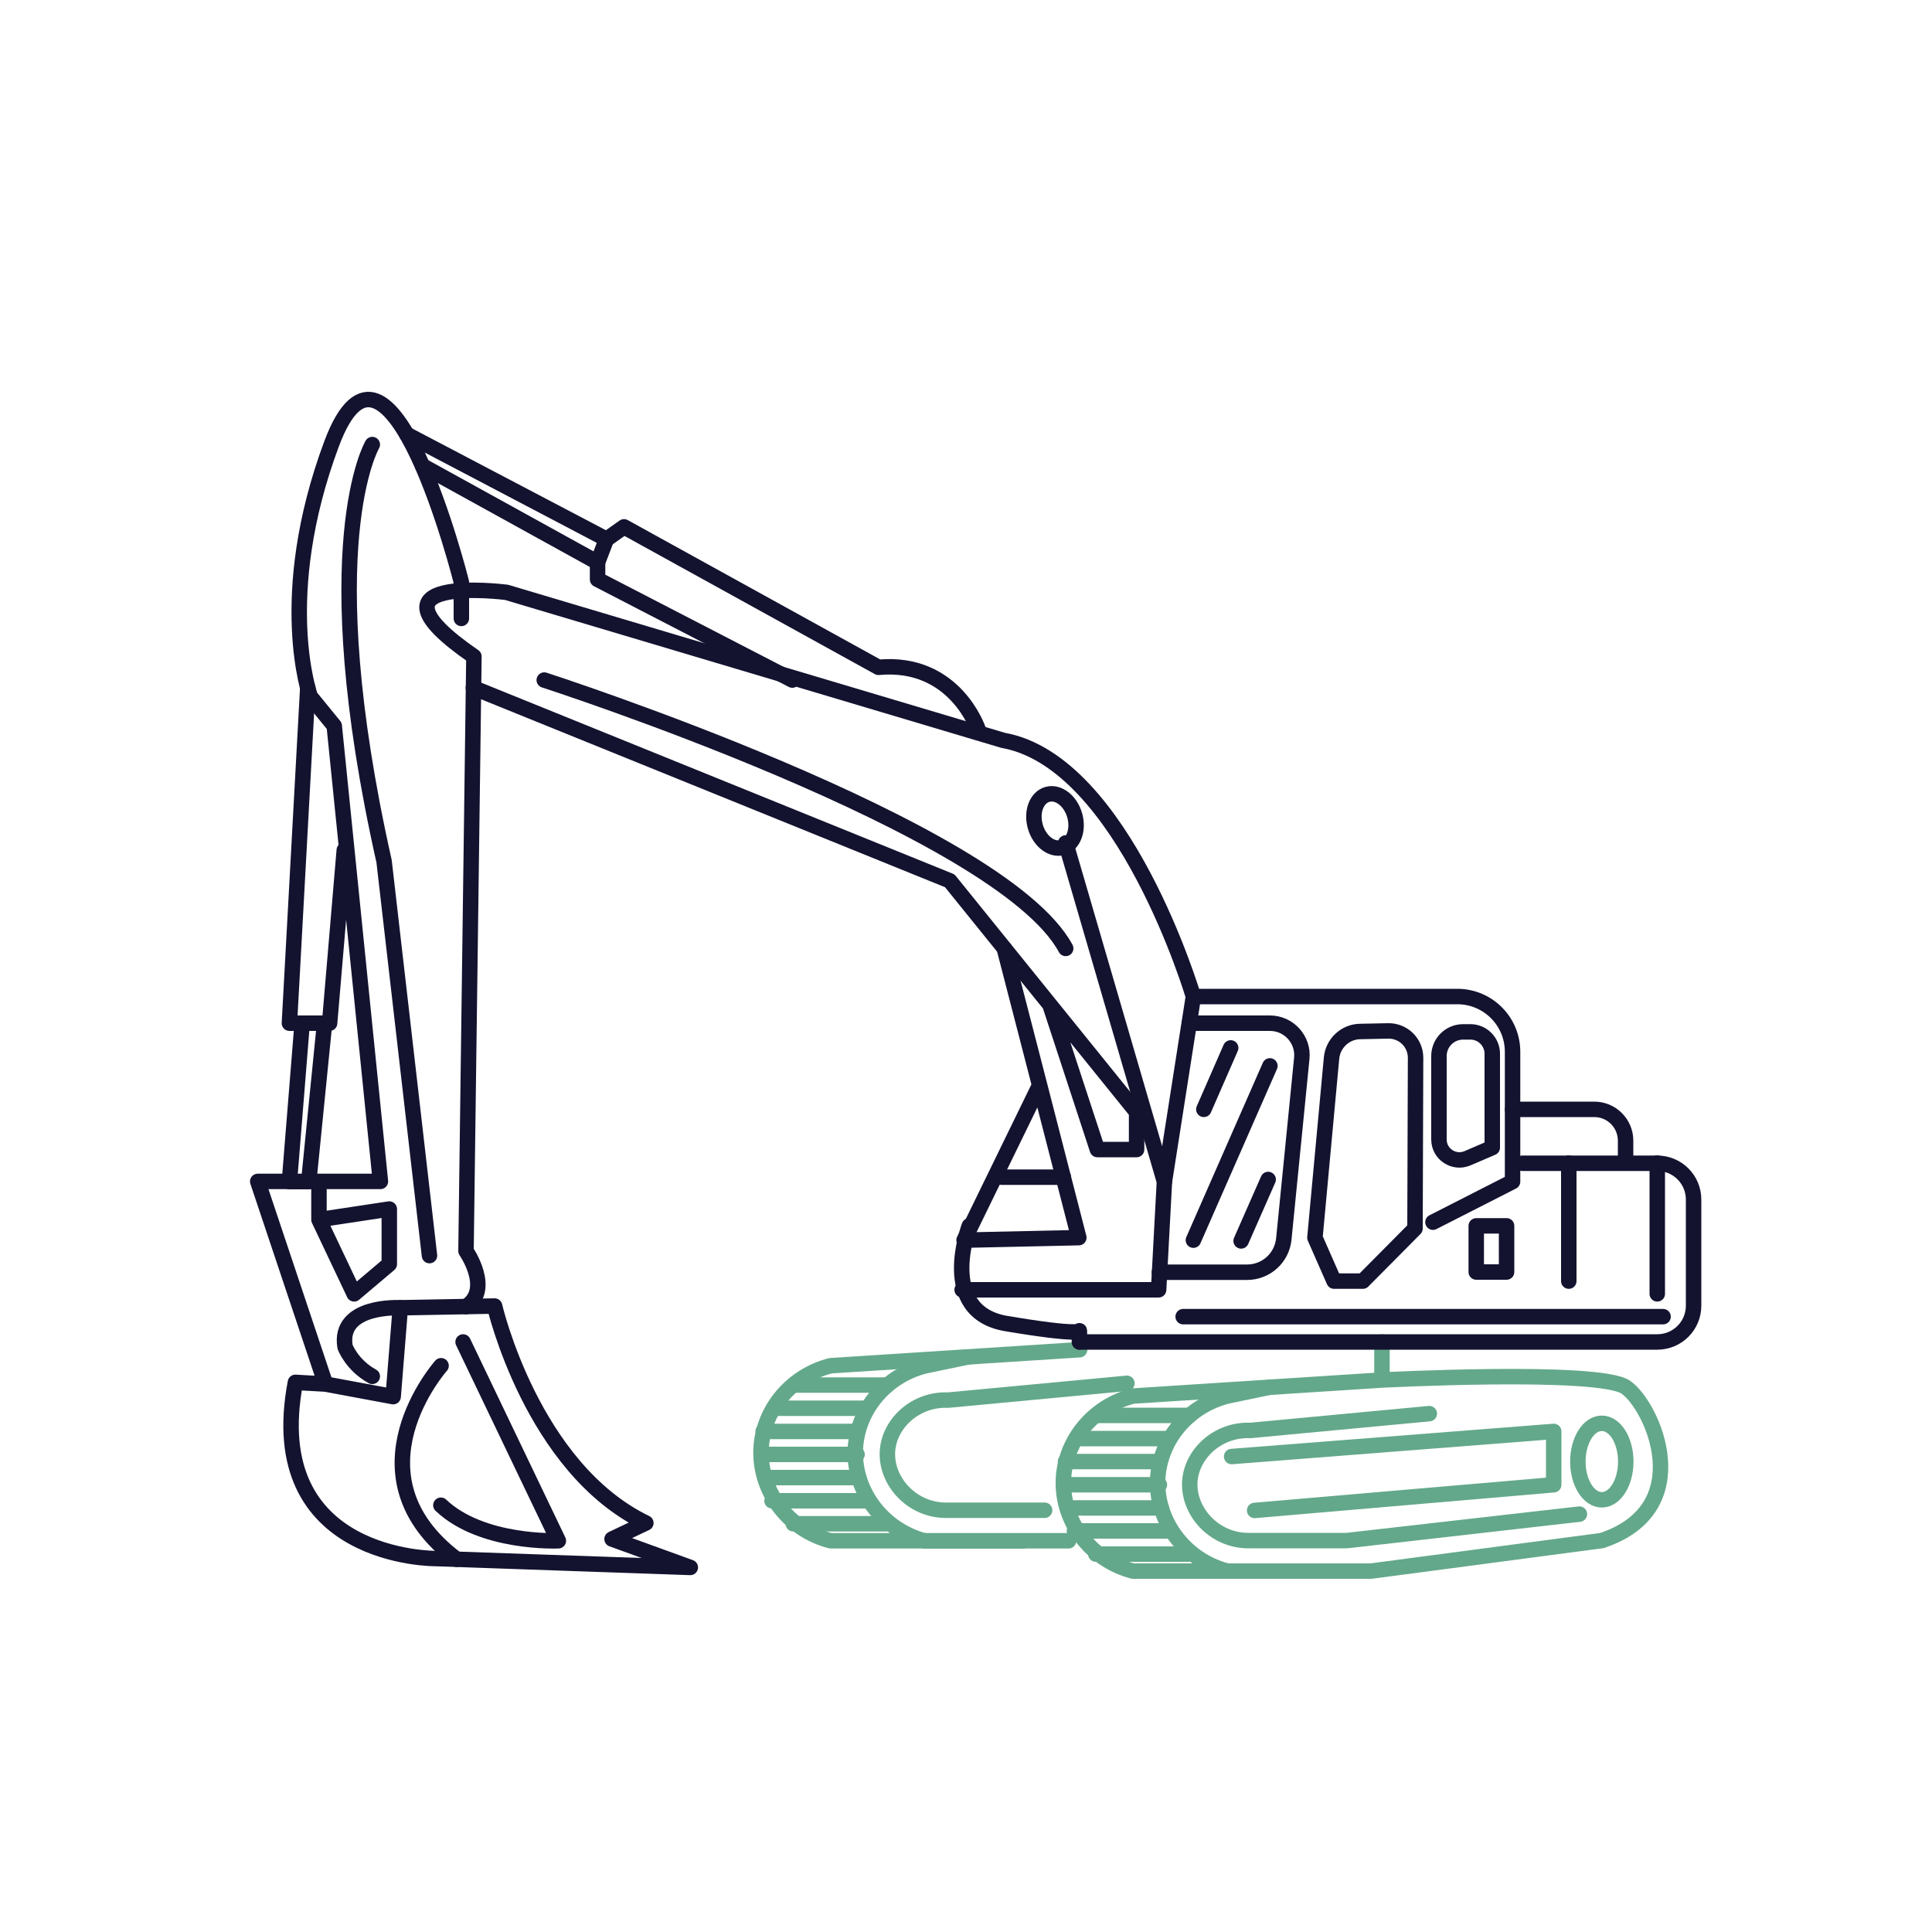 <?xml version="1.0" encoding="utf-8"?>
<!-- Generator: Adobe Illustrator 26.0.0, SVG Export Plug-In . SVG Version: 6.00 Build 0)  -->
<svg version="1.1" id="Layer_1" xmlns="http://www.w3.org/2000/svg" xmlns:xlink="http://www.w3.org/1999/xlink" x="0px" y="0px"
	 viewBox="0 0 1000 1000" style="enable-background:new 0 0 1000 1000;" xml:space="preserve">
<style type="text/css">
	.st0{fill:none;stroke:#131330;stroke-width:8;stroke-linecap:round;stroke-linejoin:round;stroke-miterlimit:10;}
	.st1{fill:none;stroke:#131330;stroke-width:8;stroke-linecap:round;stroke-linejoin:round;stroke-miterlimit:9.999;}
	.st2{fill:none;stroke:#63A88A;stroke-width:8;stroke-linecap:round;stroke-linejoin:round;stroke-miterlimit:10;}
	.st3{fill:none;stroke:#EC0000;stroke-width:8;stroke-linecap:round;stroke-linejoin:round;stroke-miterlimit:10;}
</style>
<g id="Layer_2_00000000215548126714857660000016517232084955802788_">
	<path class="st0" d="M238.8,320.1v-18.8c0,0-37.7-150.7-67.2-71.5s-11,130.7-11,130.7l12.4,15.2l23.9,235.8h-63.5l35.1,104.9
		l35,6.5l3.7-46l48.8-0.9c0,0,19.3,83.8,78.3,112.3l-17.5,8.3l40.5,14.7l-131.7-4.6c0,0-90.2,0.9-72.7-91.2l15.7,0.9"/>
	<path class="st0" d="M207.1,676.9c0,0-32.2-1.8-28.5,20.2c0,0,3.4,9.4,14.1,15.3"/>
	<path class="st0" d="M239.7,694.6L289,797.5c0,0-39.6,1.8-60.8-18.4"/>
	<path class="st0" d="M228.3,706.9c0,0-50.1,56.4,8.1,100.2"/>
	<path class="st0" d="M192.7,230.1c0,0-30.7,51.8,6.1,215.7l23.5,204.1"/>
	<polyline class="st0" points="165.1,611.6 165.1,631.3 201.5,625.8 201.5,654.3 183.3,669.7 165.1,631.3 	"/>
	<polyline class="st0" points="159.3,356 149.8,529.6 170.6,529.6 178.2,440 	"/>
	<polyline class="st0" points="156.4,529.6 149.8,611.6 159.8,611.6 168,529.6 	"/>
	<polyline class="st0" points="210.5,224.8 313.9,279.1 309.3,291.1 218.7,241.1 	"/>
	<path class="st0" d="M506.3,377.6c0,0-12-35.9-51.6-32.2l-131.7-72.7l-9.2,6.5"/>
	<polyline class="st0" points="309.3,291.1 309.3,299.9 410.1,352 	"/>
	<path class="st0" d="M281.7,352c0,0,236,76.2,269.9,138.9"/>
	
		<ellipse transform="matrix(0.961 -0.275 0.275 0.961 -95.831 166.634)" class="st1" cx="546.3" cy="425.1" rx="10.6" ry="14.3"/>
	<polyline class="st0" points="519.8,490.9 538.1,561.7 558.4,640.6 499,641.9 538.1,561.7 	"/>
	<polyline class="st0" points="543.4,520 568,595 588.3,595 588.3,575.6 491.6,455.9 245,356 	"/>
	<path class="st2" d="M558.8,694.6v4l-128.9,8.3c-20,5.1-34.4,22.1-35.9,41.8c-1.6,22,13.4,43,35.9,48.8c41.7,0,81.5,0,123.2,0"/>
	<path class="st0" d="M501.7,634.5c0.2-0.4-17.1,44.6,19.3,50.6c38.7,6.5,37.7,3.7,37.7,3.7v5.8"/>
	<path class="st2" d="M529.4,797.6c-41.7,0-9,0-50.7,0c-22.5-5.9-37.5-26.8-35.9-48.8c1.5-19.7,15.9-36.7,35.9-41.8l22.1-4.6"/>
	<path class="st2" d="M583.3,716l-92.6,8.7c-16.4-0.7-30,11.5-31.3,25.8c-1.4,16,12.8,31.8,31.3,31.2c16.7,0,33.3,0,50,0"/>
	<polyline class="st0" points="498,667.6 599.7,667.6 602.7,611.6 551.6,436.3 	"/>
	<line class="st0" x1="812" y1="602" x2="812" y2="663.1"/>
	<line class="st0" x1="857.8" y1="602" x2="857.8" y2="669.7"/>
	<line class="st0" x1="860.8" y1="681.5" x2="612.4" y2="681.5"/>
	<path class="st0" d="M602.7,611.6l15-95.8c0,0-35.9-121.5-98.5-132.6l-257-76.6c0,0-80.1-10.3-16.9,33.2l-4.1,307.7
		c0,0,13.8,19.9,0,28.8"/>
	<path class="st0" d="M617.7,515.8h136.6c15.8,0,28.6,12.8,28.6,28.6v67.2l-41.2,21"/>
	<path class="st0" d="M782.9,574.2h42.3c9,0,16.2,7.3,16.2,16.2V602"/>
	<rect x="764.1" y="634.5" class="st0" width="15.7" height="23.9"/>
	<path class="st0" d="M615.6,529.6h41.7c9.8,0,17.5,8.5,16.5,18.2l-9.3,93.5c-1,9.8-9.2,17.2-19,17.2h-45.4"/>
	<path class="st0" d="M689.2,547.7l-8.6,92.9l9.9,22.5h14.9l27-27.2l0.3-88.4c0-7.8-6.4-14-14.1-13.9l-14.6,0.3
		C696.3,534,689.9,540,689.2,547.7z"/>
	<path class="st0" d="M772.4,594l-12.8,5.5c-7,3-14.8-2.1-14.8-9.7v-43.2c0-6.9,5.6-12.5,12.5-12.5h3.8c6.2,0,11.3,5.1,11.3,11.3
		V594z"/>
	<line class="st0" x1="637" y1="542.4" x2="623.1" y2="574.2"/>
	<line class="st0" x1="657.3" y1="551.7" x2="617.7" y2="641.9"/>
	<line class="st0" x1="656.4" y1="610.5" x2="642.4" y2="642.3"/>
	<line class="st2" x1="459.3" y1="716.9" x2="411.6" y2="716.9"/>
	<line class="st2" x1="448.2" y1="728.9" x2="400.5" y2="728.9"/>
	<line class="st2" x1="442.7" y1="740.9" x2="395" y2="740.9"/>
	<line class="st2" x1="443.6" y1="752.8" x2="395.9" y2="752.8"/>
	<line class="st2" x1="444.5" y1="764.8" x2="396.8" y2="764.8"/>
	<line class="st2" x1="447.3" y1="776.8" x2="399.6" y2="776.8"/>
	<line class="st2" x1="458.4" y1="788.7" x2="410.6" y2="788.7"/>
	<path class="st3" d="M677.6,700.8"/>
	<path class="st3" d="M657.3,650.2"/>
	<path class="st2" d="M685.9,813.2c-41.7,0-9,0-50.7,0c-22.5-5.9-37.5-26.8-35.9-48.8c1.5-19.7,15.9-36.7,35.9-41.8l22.1-4.6"/>
	<path class="st2" d="M739.8,731.7l-92.6,8.7c-16.4-0.7-30,11.5-31.3,25.8c-1.4,16,12.8,31.8,31.3,31.2c16.7,0,33.3,0,50,0
		l120.3-13.7"/>
	<line class="st2" x1="615.8" y1="732.6" x2="568.1" y2="732.6"/>
	<line class="st2" x1="604.8" y1="744.6" x2="557" y2="744.6"/>
	<line class="st2" x1="599.2" y1="756.5" x2="551.5" y2="756.5"/>
	<line class="st2" x1="600.1" y1="768.5" x2="552.4" y2="768.5"/>
	<line class="st2" x1="601.1" y1="780.5" x2="553.3" y2="780.5"/>
	<line class="st2" x1="603.8" y1="792.4" x2="556.1" y2="792.4"/>
	<line class="st2" x1="614.9" y1="804.4" x2="567.2" y2="804.4"/>
	<path class="st2" d="M715.3,714.3c0,0,112.3-5.8,126.2,3.7c13.8,9.5,37.8,62.7-12.4,79.4l-119.5,15.8c-41.7,0-81.5,0-123.2,0
		c-22.5-5.9-37.5-26.8-35.9-48.8c1.5-19.7,15.9-36.7,35.9-41.8L715.3,714.3v-9.8v-9.9"/>
	<polyline class="st2" points="649.4,781.8 804.2,768.5 804.2,740.9 637.5,753.9 	"/>
	<ellipse class="st2" cx="829.1" cy="756.5" rx="12.4" ry="19.8"/>
	<line class="st0" x1="550.4" y1="609.3" x2="518.4" y2="609.3"/>
	<path class="st0" d="M558.8,694.6h299c10.4,0,18.8-8.4,18.8-18.8v-54.9c0-10.4-8.4-18.8-18.8-18.8h-69.8"/>
</g>
<g id="Layer_3">
</g>
</svg>
